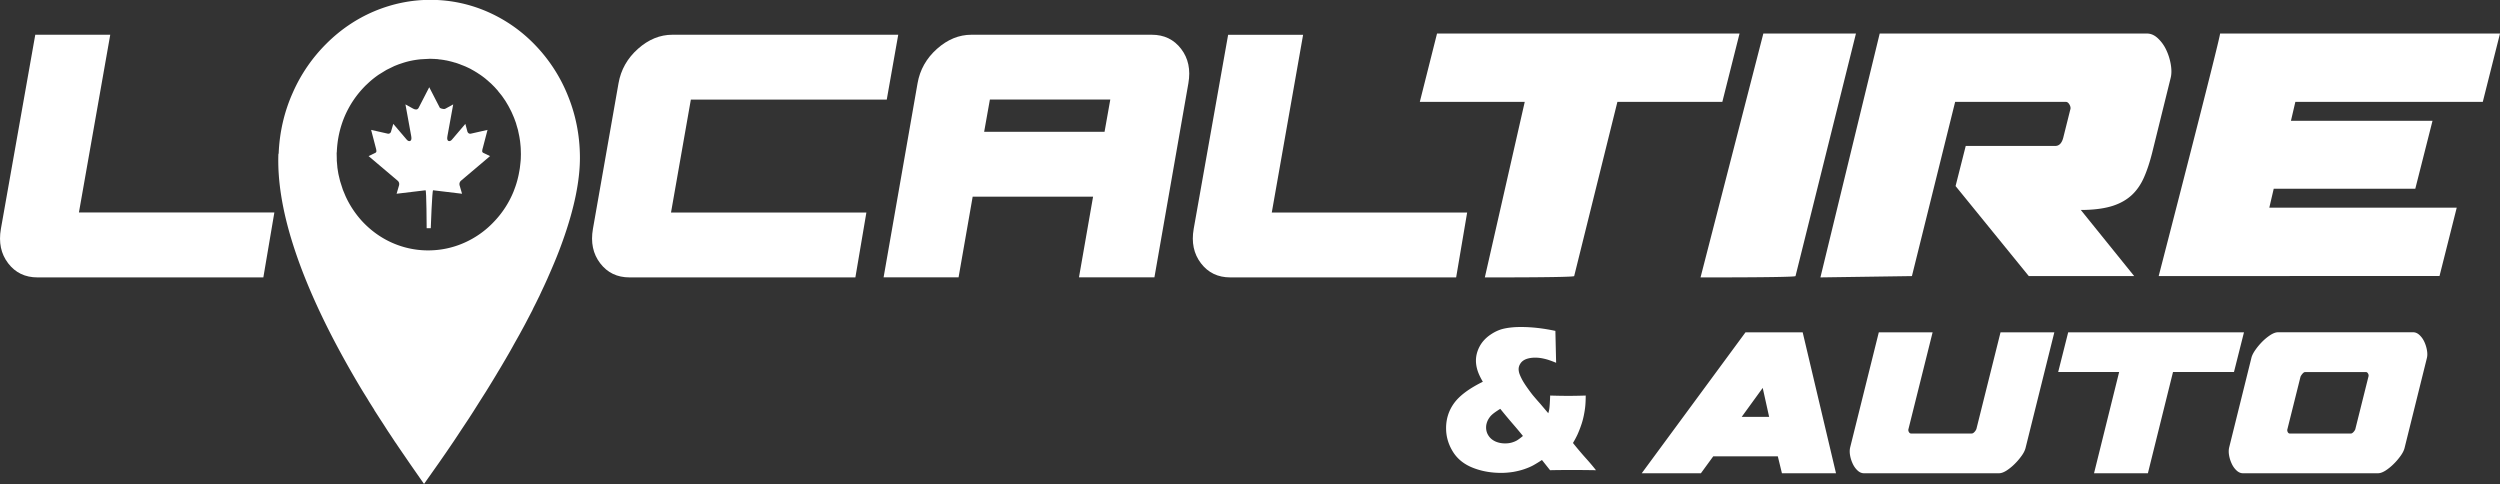 <svg xmlns="http://www.w3.org/2000/svg" id="Layer_1" data-name="Layer 1" viewBox="0 0 474.85 91.93"><rect x="0" y="0" width="474.85" height="91.93" fill="#333333" stroke="none"/><defs><style>.cls-2{fill:#fff}</style></defs><path d="m52.11 40.37-2.09 12.32H7.12c-2.35 0-4.2-.89-5.57-2.68S-.28 46.05.17 43.47L6.7 6.6h14.24l-5.95 33.76H52.1ZM131.22 18.92l-3.77 21.45h37.11l-2.09 12.32h-42.9c-2.35 0-4.2-.89-5.57-2.68s-1.83-3.96-1.38-6.54l4.86-27.65c.45-2.57 1.68-4.75 3.69-6.54s4.19-2.68 6.54-2.68h42.9l-2.18 12.32h-37.2ZM218.77 6.6c2.34 0 4.2.89 5.57 2.68s1.83 3.97 1.38 6.54l-6.45 36.86h-14.33l2.68-15.33h-22.87l-2.68 15.33h-14.24l6.45-36.86c.45-2.57 1.68-4.75 3.69-6.54s4.19-2.68 6.54-2.68h34.27Zm-8.97 18.43 1.09-6.12h-22.87l-1.09 6.12h22.87ZM278.67 40.37l-2.09 12.32h-42.9c-2.35 0-4.2-.89-5.57-2.68s-1.83-3.96-1.38-6.54l6.54-36.86h14.24l-5.95 33.76h37.12Z" class="cls-2"/><path d="m282.03 52.69 7.58-33.34h-19.93l3.27-12.98h57.46l-3.27 12.98h-19.93L299 52.44c-.11.28-16.35.25-16.96.25ZM323 52.69l11.93-46.32h17.59l-11.48 46.07c-.11.28-17.43.25-18.04.25ZM345.77 52.69l11.26-46.32h50.76c.73 0 1.41.29 2.05.88a7.14 7.14 0 0 1 1.59 2.18c.42.87.71 1.79.88 2.76.17.98.17 1.83 0 2.55l-3.52 14.24c-.45 1.79-.96 3.35-1.55 4.69s-1.35 2.46-2.3 3.35-2.14 1.58-3.56 2.05c-1.42.47-3.2.74-5.32.8h-.84l10.14 12.56h-20.02l-13.9-17.09 1.93-7.62h17c.73 0 1.23-.5 1.51-1.51l1.34-5.36c.11-.28.07-.6-.13-.96s-.43-.54-.71-.54h-21.02l-8.21 33.09M410.02 52.44s11.72-45.29 11.66-46.07h53.17l-3.27 12.98h-35.6l-.84 3.6h26.89l-3.27 12.9h-26.89l-.84 3.6h35.6l-3.27 12.98H410Z" class="cls-2"/><path fill="#fff" fill-rule="evenodd" d="M81.82 43.34c0-.18.26-7.2.44-7.2 1.91.22 3.59.44 5.5.66l-.48-1.65c-.07-.29.04-.62.26-.81l5.54-4.69-1.14-.55c-.52-.18-.37-.51-.18-1.21l.84-3.22-3.22.73c-.33.04-.51-.18-.59-.37l-.4-1.5-2.53 2.97c-.37.48-1.1.48-.88-.62l1.1-6.05-1.47.81c-.4.22-1.06-.15-1.06-.15l-2.02-3.92-2.02 3.92c-.22.4-.62.37-1.03.15l-1.47-.81 1.1 6.05c.22 1.1-.51 1.1-.88.62l-2.53-2.97-.44 1.5c-.04.18-.26.4-.55.37l-3.22-.73.84 3.22c.18.7.33 1.03-.18 1.21l-1.14.55 5.54 4.69c.22.18.33.51.26.81l-.48 1.65c1.91-.22 3.59-.44 5.5-.66.18 0 .21 6.98.21 7.2"/><path d="M63.97 28.98c.08-2.43.59-4.77 1.54-6.98.46-1.05 1.02-2.08 1.67-3.03.61-.9 1.32-1.76 2.09-2.55l.07-.08.63-.59c.61-.57 1.28-1.1 1.98-1.58l1.45-.89 1.51-.74.81-.32.81-.27c1.11-.36 2.25-.58 3.4-.69l1.65-.09h.23l.79.03.22.02h.19l.46.07.25.02.21.03.41.06.24.05.21.03.4.09.24.06.21.05.38.1.25.08.21.05.35.11.27.1.2.07.32.13.37.14.1.04.32.13.26.12.19.09.32.15.28.14.14.09.31.17.26.15.16.1.3.18.25.17.16.1.28.19.27.19.13.1.28.21.25.2.1.09.29.24.24.22.39.34.22.22.44.44.62.69.12.17.54.66.19.25.53.77.07.1.54.91.14.26.4.77.11.23.4.92.11.28.31.85.08.3.32 1.09v.05l.2.94.06.32.11.71.04.36.07.72.02.32.03 1.07-.02.83-.02.36-.05.5-.05.44-.06.53-.06.36-.15.82c-.17.83-.39 1.65-.66 2.4l-.3.81a18.14 18.14 0 0 1-3.78 5.83 17.329 17.329 0 0 1-5.65 3.98c-2.16.95-4.45 1.43-6.81 1.43h-.16A16.82 16.82 0 0 1 74.23 46c-2.09-.97-3.94-2.34-5.53-4.07-1.25-1.39-2.3-2.97-3.08-4.7l-.5-1.2-.52-1.62-.28-1.17-.06-.28-.18-1.13v-.07l-.11-1.24v-.3l-.03-1.26m-11.06.25c-.19 4.97.72 10.72 2.72 17.05 1.7 5.41 4.21 11.35 7.47 17.67 1.67 3.22 3.56 6.62 5.63 10.06l.31.51.78 1.25.3.51 1 1.58v.04l1.03 1.6.7 1.07.85 1.33c.48.71.94 1.41 1.39 2.1l.17.23c.44.67.88 1.3 1.3 1.92l.14.2 1.19 1.74 2.68 3.85 2.83-4.01 1.38-1.99 1.47-2.16.75-1.13.71-1.08 1.33-2 .93-1.44.15-.24 1.06-1.68 1.17-1.84.61-.99c.42-.68.84-1.37 1.25-2.05l.45-.76c.48-.77.93-1.56 1.41-2.37l.16-.28c.51-.86 1.01-1.75 1.5-2.65l.97-1.72.63-1.16.37-.68c.48-.91.95-1.82 1.43-2.73l.24-.52c.39-.74.76-1.52 1.14-2.28l.37-.81c.39-.81.77-1.63 1.13-2.44l.16-.37c.39-.88.78-1.78 1.18-2.74.6-1.43 1.1-2.74 1.54-3.98 2.23-6.21 3.34-11.65 3.29-16.15-.04-4.08-.83-8.01-2.37-11.71a29.837 29.837 0 0 0-6.13-9.4 28.14 28.14 0 0 0-8.91-6.26C89.31.78 85.69 0 81.94-.03h-.2c-3.66 0-7.24.74-10.65 2.17-3.36 1.42-6.41 3.48-9.06 6.12a30.164 30.164 0 0 0-6.39 9.28c-1.65 3.66-2.55 7.58-2.71 11.64M338.46 89.89l-.78-3.21h-12.27l-2.34 3.21h-11.24l19.71-26.77h10.86l6.33 26.77h-10.27Zm-3.65-16.21-3.99 5.5h5.21l-1.22-5.5ZM354.03 89.89c-.42 0-.82-.17-1.19-.51s-.68-.76-.92-1.27-.41-1.03-.51-1.58-.1-1.05 0-1.51l5.45-21.9h10.22l-4.58 18.35c-.06.19-.04.39.07.58.11.2.25.29.41.29h11.54c.16 0 .33-.1.51-.29.18-.19.3-.39.37-.58l4.58-18.35h10.22l-5.45 21.9c-.1.45-.34.96-.73 1.51s-.83 1.08-1.34 1.58c-.5.5-1.02.92-1.56 1.27-.54.34-1.01.51-1.44.51h-25.65ZM397.74 89.89l4.77-19.23h-11.58l1.9-7.54h33.39l-1.9 7.54h-11.58l-4.77 19.23h-10.22ZM451.67 89.89h-25.65c-.42 0-.82-.17-1.19-.51s-.68-.76-.92-1.27-.41-1.03-.51-1.58-.1-1.05 0-1.51l4.23-17.04c.1-.42.34-.92.73-1.48.39-.57.84-1.1 1.34-1.61.5-.5 1.02-.92 1.56-1.27.54-.34 1.01-.51 1.44-.51h25.65c.42 0 .82.17 1.19.51s.68.76.92 1.27.41 1.04.51 1.61c.1.57.1 1.06 0 1.48l-4.23 17.04c-.1.45-.34.96-.73 1.51s-.83 1.08-1.34 1.58c-.5.5-1.02.92-1.56 1.27-.54.34-1.01.51-1.44.51Zm-4.29-8.42 2.48-9.93c.06-.19.04-.39-.07-.58-.11-.2-.25-.29-.41-.29h-11.54c-.16 0-.33.11-.51.32s-.3.4-.37.56l-2.48 9.93c-.06.19-.05.39.05.58.1.2.24.29.44.29h11.54c.16 0 .33-.1.51-.29.18-.19.3-.39.37-.58ZM294.43 75.13c1.33.04 2.48.06 3.46.06s2.09-.02 3.3-.06c0 .76-.03 1.42-.08 1.97-.05.56-.15 1.18-.29 1.86-.14.68-.32 1.33-.55 1.96-.22.63-.44 1.16-.64 1.61-.21.45-.49.99-.86 1.61.83 1.04 1.63 1.98 2.38 2.82.75.83 1.42 1.62 1.99 2.35-1.85-.03-3.34-.04-4.46-.04-1.5 0-2.92.01-4.26.04l-1.54-1.94c-.64.42-1.18.75-1.63 1-.45.25-1.01.49-1.67.72s-1.38.41-2.13.54c-.76.12-1.53.19-2.31.19-2.01 0-3.83-.34-5.48-1.01-1.65-.67-2.89-1.69-3.73-3.07-.84-1.38-1.26-2.84-1.26-4.41 0-1.77.51-3.37 1.54-4.78s2.84-2.76 5.44-4.04c-.5-.85-.84-1.59-1.03-2.22-.19-.63-.28-1.23-.28-1.79 0-.91.23-1.8.68-2.66s1.12-1.6 1.99-2.21c.87-.61 1.77-1.02 2.7-1.22.92-.2 1.98-.3 3.17-.3 2.08 0 4.27.25 6.55.74l.12 5.24.02.82c-.91-.38-1.67-.64-2.27-.77a7.5 7.5 0 0 0-1.69-.21c-.64 0-1.2.09-1.69.26-.49.18-.85.45-1.1.81-.25.37-.37.74-.37 1.11 0 .24.04.48.11.73s.22.61.45 1.07c.23.46.57 1.01 1.02 1.65s.83 1.15 1.13 1.52c.31.37.76.9 1.38 1.59l1.54 1.82c.09-.3.15-.55.18-.74.03-.2.07-.53.1-1.01s.06-1.02.08-1.63Zm-5.16 7.68c-.5-.62-1.13-1.38-1.9-2.27-.77-.89-1.57-1.85-2.41-2.89-.43.27-.77.5-1.01.67-.24.17-.46.35-.66.54-.2.19-.37.42-.54.69s-.28.54-.36.81c-.08.27-.12.54-.12.83 0 .59.16 1.12.48 1.59.32.48.76.83 1.31 1.08.55.24 1.16.36 1.83.36.48 0 .92-.06 1.31-.18s.73-.26 1.01-.44.63-.44 1.05-.79Z" class="cls-2"/></svg>